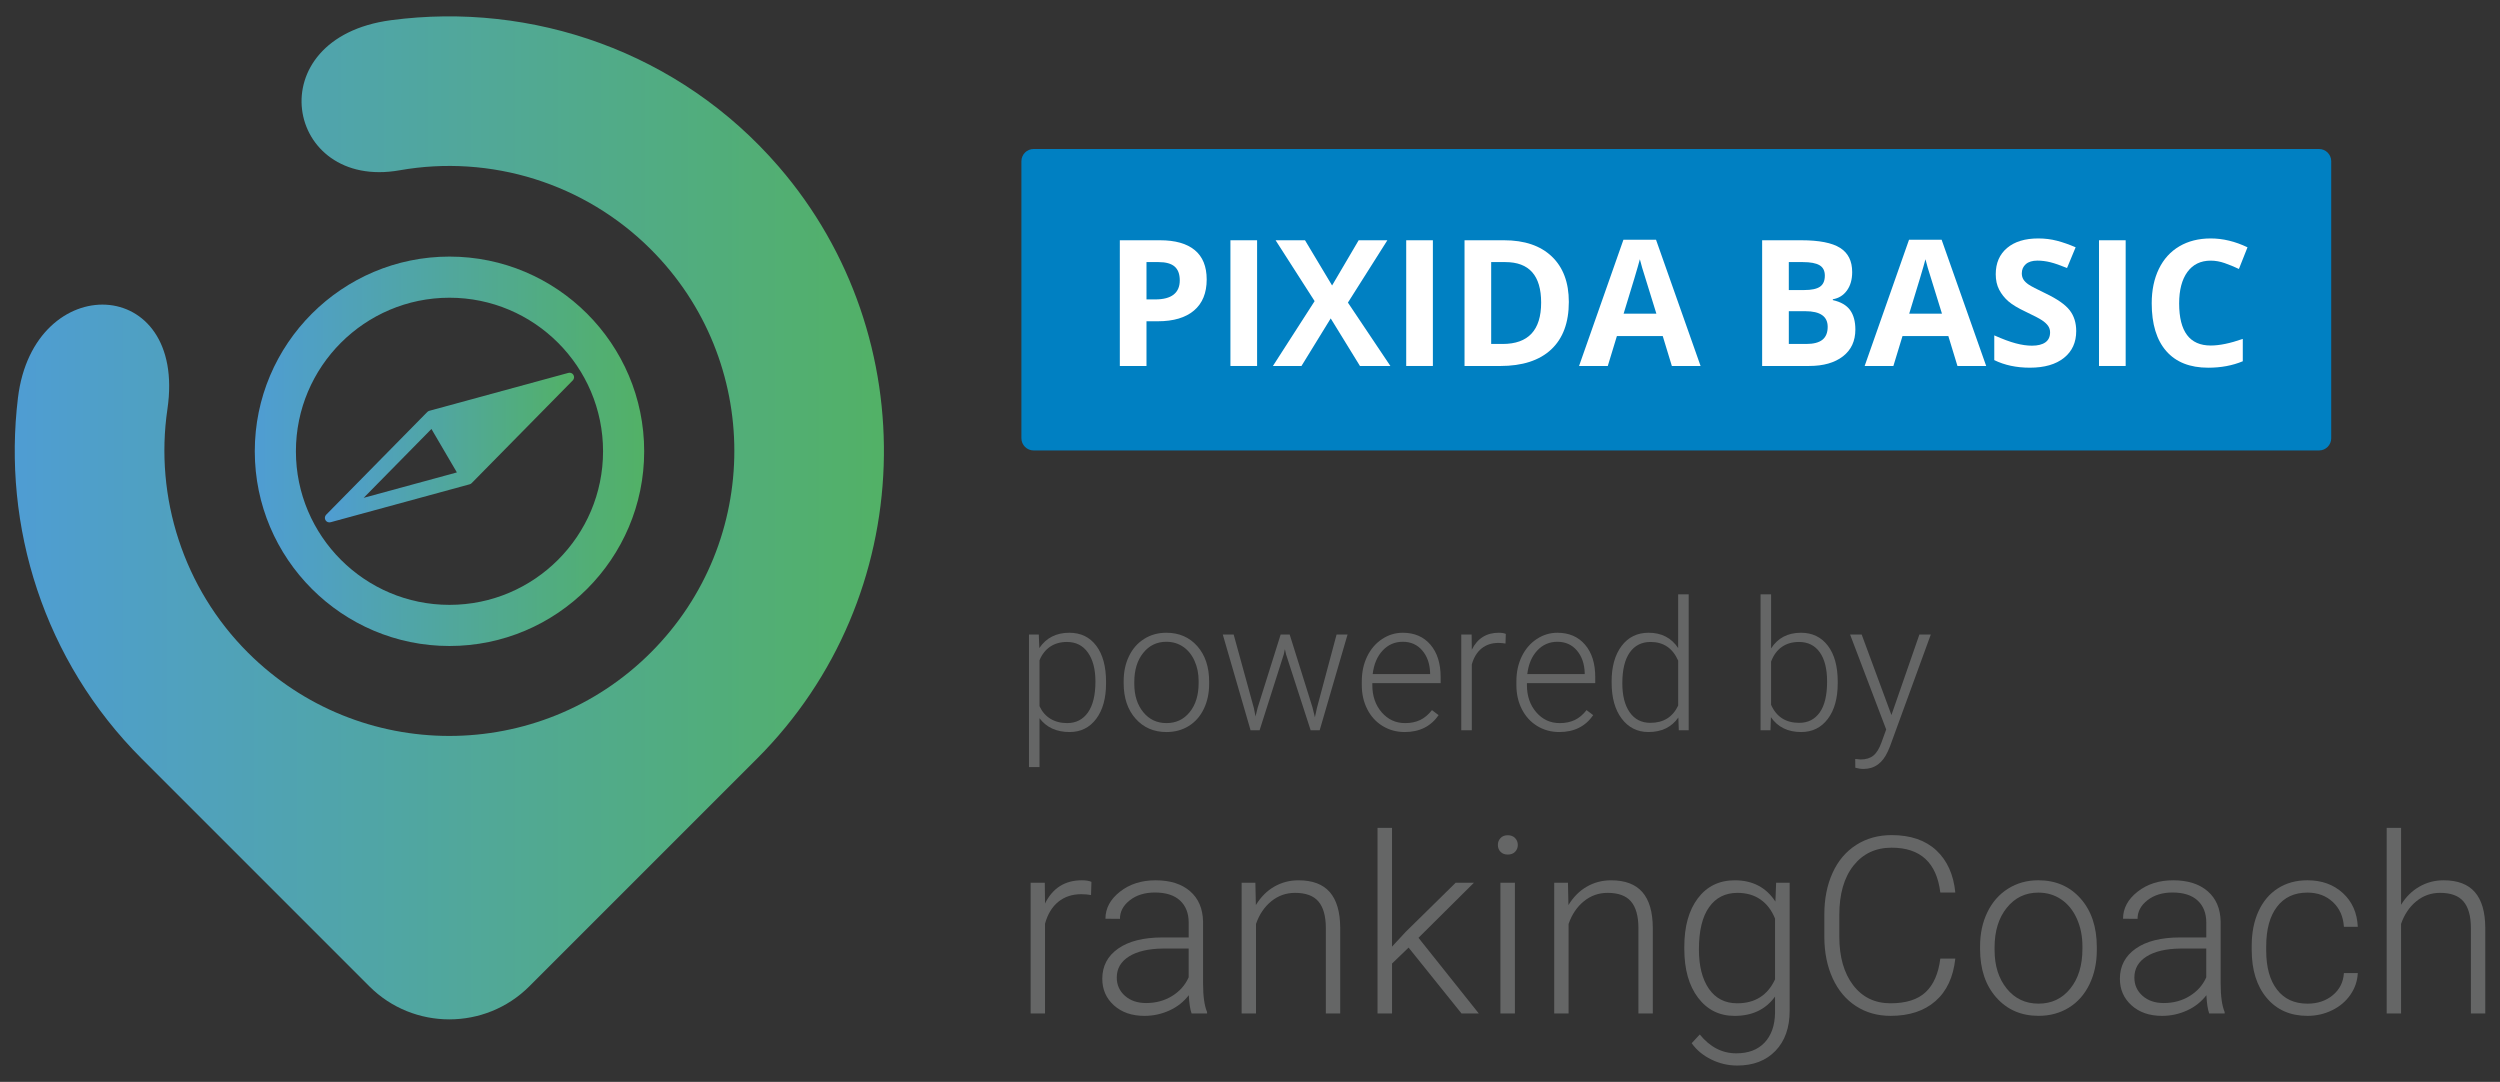 <?xml version="1.0" encoding="utf-8"?>
<!-- Generator: Adobe Illustrator 24.0.0, SVG Export Plug-In . SVG Version: 6.00 Build 0)  -->
<svg version="1.1" id="Layer_1" xmlns="http://www.w3.org/2000/svg" xmlns:xlink="http://www.w3.org/1999/xlink" x="0px" y="0px"
	 viewBox="0 0 204.402 88.456" style="enable-background:new 0 0 204.402 88.456;" xml:space="preserve">
<rect x="0" y="0" width="204.402" height="88.456" fill="#333333" stroke="none"/>
<style type="text/css">
	.st0{fill-rule:evenodd;clip-rule:evenodd;fill:url(#SVGID_1_);}
	.st1{fill:url(#SVGID_2_);}
	.st2{fill:#0080C2;}
	.st3{fill:none;}
	.st4{enable-background:new    ;}
	.st5{fill:#FFFFFF;}
	.st6{fill:#656666;}
	.st7{fill:url(#SVGID_3_);}
</style>
<g>
	
		<linearGradient id="SVGID_1_" gradientUnits="userSpaceOnUse" x1="1.205" y1="142.342" x2="72.271" y2="142.342" gradientTransform="matrix(1 0 0 1 0 -100)">
		<stop  offset="0" style="stop-color:#4F9DD3"/>
		<stop  offset="1" style="stop-color:#52B166"/>
	</linearGradient>
	<path class="st0" d="M63.667,13.621c12.035,13.936,11.444,35.188-1.773,48.406
		L43.276,80.644c-3.601,3.601-9.476,3.601-13.077,0L11.581,62.026
		C3.561,54.005,0.19,43.025,1.469,32.516c1.278-10.499,13.84-10.086,12.219,0.934
		c-1.063,7.225,1.326,14.651,6.572,19.897c9.099,9.099,23.857,9.099,32.956,0
		c9.099-9.098,9.099-23.857,0-32.955c-5.417-5.417-13.113-7.784-20.547-6.468
		c-9.377,1.659-11.653-10.819-0.7-12.273C43.466,0.125,55.531,4.198,63.667,13.621
		"/>
	
		<linearGradient id="SVGID_2_" gradientUnits="userSpaceOnUse" x1="20.831" y1="53.102" x2="52.669" y2="53.102" gradientTransform="matrix(1 0 0 -1 0 90)">
		<stop  offset="0" style="stop-color:#4F9DD3"/>
		<stop  offset="1" style="stop-color:#52B166"/>
	</linearGradient>
	<path class="st1" d="M36.75,20.979c-8.778,0-15.919,7.142-15.919,15.919
		c0,8.778,7.141,15.919,15.919,15.919c8.778,0,15.919-7.142,15.919-15.919
		S45.528,20.979,36.75,20.979z M36.75,49.454c-6.924,0-12.556-5.633-12.556-12.556
		S29.826,24.342,36.75,24.342c6.924,0,12.556,5.633,12.556,12.556
		S43.674,49.454,36.75,49.454z"/>
	<g>
		<path class="st2" d="M189.603,36.83H84.511c-0.552,0-1-0.448-1-1V13.182c0-0.552,0.448-1,1-1
			h105.092c0.552,0,1,0.448,1,1V35.83C190.603,36.383,190.156,36.83,189.603,36.83z"/>
		<g>
			<rect x="83.642" y="18.978" class="st3" width="106.139" height="11.085"/>
			<g class="st4">
				<path class="st5" d="M98.66,22.85c0,1.106-0.346,1.952-1.037,2.538
					c-0.692,0.586-1.675,0.879-2.95,0.879h-0.935v3.656h-2.18V19.644h3.283
					c1.247,0,2.195,0.268,2.844,0.805S98.66,21.785,98.66,22.85z M93.738,24.48
					h0.717c0.67,0,1.172-0.132,1.505-0.397c0.333-0.265,0.499-0.65,0.499-1.156
					c0-0.511-0.139-0.889-0.418-1.132c-0.279-0.244-0.716-0.366-1.312-0.366
					h-0.991V24.48z"/>
				<path class="st5" d="M100.601,29.923V19.644h2.18v10.279H100.601z"/>
				<path class="st5" d="M113.679,29.923h-2.488l-2.391-3.889l-2.391,3.889h-2.335
					l3.41-5.302l-3.192-4.978h2.405l2.215,3.698l2.173-3.698h2.348l-3.227,5.098
					L113.679,29.923z"/>
				<path class="st5" d="M114.973,29.923V19.644h2.18v10.279H114.973z"/>
				<path class="st5" d="M128.269,24.685c0,1.692-0.481,2.988-1.444,3.889
					c-0.964,0.899-2.354,1.35-4.174,1.35h-2.91V19.644h3.227
					c1.679,0,2.981,0.442,3.91,1.328C127.805,21.858,128.269,23.096,128.269,24.685z
					 M126.005,24.741c0-2.208-0.976-3.312-2.925-3.312h-1.16v6.694h0.935
					C124.954,28.123,126.005,26.995,126.005,24.741z"/>
				<path class="st5" d="M136.692,29.923l-0.745-2.447h-3.748l-0.745,2.447h-2.349
					l3.628-10.322h2.665l3.643,10.322H136.692z M135.427,25.647
					c-0.689-2.217-1.077-3.471-1.164-3.762c-0.086-0.29-0.148-0.52-0.186-0.688
					c-0.155,0.6-0.598,2.083-1.329,4.45H135.427z"/>
				<path class="st5" d="M144.075,19.644h3.199c1.457,0,2.516,0.207,3.174,0.622
					c0.659,0.415,0.988,1.074,0.988,1.979c0,0.613-0.145,1.117-0.433,1.512
					c-0.288,0.394-0.671,0.63-1.149,0.71v0.07
					c0.651,0.146,1.121,0.417,1.41,0.815c0.288,0.398,0.432,0.928,0.432,1.589
					c0,0.938-0.338,1.669-1.016,2.194c-0.678,0.524-1.598,0.787-2.76,0.787h-3.846
					V19.644z M146.255,23.714h1.266c0.59,0,1.018-0.091,1.283-0.273
					c0.265-0.184,0.396-0.485,0.396-0.907c0-0.394-0.144-0.677-0.432-0.848
					c-0.289-0.171-0.745-0.257-1.368-0.257h-1.146V23.714z M146.255,25.444v2.679
					h1.42c0.6,0,1.043-0.115,1.329-0.345c0.285-0.229,0.429-0.581,0.429-1.055
					c0-0.854-0.609-1.279-1.828-1.279H146.255z"/>
				<path class="st5" d="M160.043,29.923l-0.745-2.447h-3.748l-0.745,2.447h-2.349
					l3.628-10.322h2.665l3.643,10.322H160.043z M158.777,25.647
					c-0.689-2.217-1.077-3.471-1.164-3.762c-0.086-0.29-0.148-0.52-0.186-0.688
					c-0.155,0.6-0.598,2.083-1.329,4.45H158.777z"/>
				<path class="st5" d="M169.753,27.068c0,0.928-0.334,1.659-1.002,2.193
					s-1.597,0.802-2.788,0.802c-1.097,0-2.066-0.206-2.91-0.619v-2.024
					c0.693,0.31,1.28,0.527,1.761,0.653c0.48,0.127,0.92,0.19,1.318,0.19
					c0.479,0,0.845-0.092,1.101-0.274s0.383-0.455,0.383-0.815
					c0-0.202-0.056-0.381-0.168-0.538c-0.113-0.157-0.278-0.309-0.496-0.453
					c-0.218-0.146-0.662-0.378-1.332-0.696c-0.629-0.296-1.1-0.579-1.414-0.851
					c-0.313-0.272-0.564-0.589-0.752-0.949c-0.188-0.361-0.281-0.783-0.281-1.266
					c0-0.91,0.309-1.625,0.925-2.145c0.616-0.521,1.468-0.781,2.556-0.781
					c0.534,0,1.044,0.063,1.529,0.19c0.485,0.126,0.992,0.305,1.522,0.534
					l-0.703,1.694c-0.549-0.225-1.002-0.382-1.36-0.471
					c-0.359-0.089-0.712-0.134-1.059-0.134c-0.412,0-0.729,0.096-0.949,0.288
					s-0.33,0.443-0.33,0.753c0,0.191,0.044,0.359,0.133,0.502
					c0.089,0.144,0.231,0.281,0.426,0.415s0.655,0.374,1.382,0.721
					c0.961,0.46,1.619,0.92,1.976,1.382S169.753,26.397,169.753,27.068z"/>
				<path class="st5" d="M171.616,29.923V19.644h2.18v10.279H171.616z"/>
				<path class="st5" d="M180.75,21.31c-0.82,0-1.456,0.309-1.905,0.925
					c-0.45,0.616-0.676,1.476-0.676,2.577c0,2.292,0.86,3.438,2.581,3.438
					c0.722,0,1.596-0.18,2.622-0.541v1.828c-0.844,0.352-1.785,0.527-2.826,0.527
					c-1.495,0-2.64-0.453-3.432-1.36s-1.188-2.209-1.188-3.906
					c0-1.068,0.194-2.005,0.583-2.809c0.39-0.804,0.948-1.421,1.677-1.85
					c0.729-0.429,1.583-0.644,2.563-0.644c0.998,0,2.001,0.242,3.009,0.725
					l-0.703,1.771c-0.384-0.183-0.771-0.342-1.16-0.478
					C181.507,21.378,181.125,21.31,180.75,21.31z"/>
			</g>
		</g>
		<g>
			<g>
				<path class="st6" d="M90.432,55.873c0,1.22-0.27,2.189-0.81,2.905
					c-0.54,0.716-1.264,1.074-2.171,1.074c-1.071,0-1.891-0.376-2.46-1.129v3.994
					h-0.861V51.879h0.803l0.043,1.107c0.564-0.834,1.382-1.252,2.453-1.252
					c0.936,0,1.67,0.355,2.203,1.064s0.799,1.693,0.799,2.952V55.873z
					 M89.564,55.721c0-0.998-0.205-1.787-0.615-2.366
					c-0.41-0.579-0.981-0.868-1.715-0.868c-0.531,0-0.986,0.128-1.367,0.383
					c-0.381,0.256-0.673,0.627-0.875,1.114v3.755
					c0.207,0.449,0.504,0.791,0.89,1.027c0.386,0.236,0.842,0.355,1.367,0.355
					c0.728,0,1.296-0.291,1.704-0.872C89.361,57.668,89.564,56.825,89.564,55.721z"/>
				<path class="st6" d="M91.872,55.677c0-0.752,0.146-1.43,0.438-2.033
					c0.292-0.603,0.704-1.072,1.237-1.407c0.533-0.335,1.137-0.503,1.812-0.503
					c1.042,0,1.886,0.365,2.532,1.096c0.647,0.731,0.97,1.699,0.97,2.905v0.181
					c0,0.757-0.146,1.439-0.437,2.044c-0.292,0.605-0.703,1.072-1.234,1.4
					c-0.531,0.328-1.136,0.492-1.816,0.492c-1.037,0-1.88-0.365-2.529-1.096
					c-0.649-0.731-0.973-1.699-0.973-2.905V55.677z M92.741,55.916
					c0,0.936,0.242,1.704,0.727,2.304s1.12,0.901,1.906,0.901
					c0.781,0,1.414-0.3,1.9-0.901c0.485-0.601,0.727-1.393,0.727-2.377v-0.166
					c0-0.598-0.111-1.146-0.333-1.642c-0.222-0.497-0.533-0.881-0.933-1.154
					c-0.4-0.272-0.858-0.409-1.375-0.409c-0.772,0-1.401,0.303-1.888,0.908
					c-0.487,0.605-0.731,1.398-0.731,2.377V55.916z"/>
				<path class="st6" d="M102.522,57.906l0.13,0.673l0.174-0.709l1.881-5.991h0.738
					l1.859,5.94l0.203,0.825l0.166-0.76l1.606-6.005h0.897l-2.279,7.828h-0.738
					l-2.011-6.208l-0.094-0.427l-0.094,0.434l-1.975,6.201h-0.738l-2.272-7.828
					h0.89L102.522,57.906z"/>
				<path class="st6" d="M114.851,59.852c-0.666,0-1.267-0.164-1.805-0.492
					c-0.538-0.328-0.956-0.785-1.255-1.371c-0.299-0.586-0.449-1.243-0.449-1.972
					v-0.311c0-0.752,0.146-1.43,0.438-2.033c0.292-0.603,0.698-1.077,1.219-1.422
					c0.521-0.345,1.085-0.517,1.693-0.517c0.95,0,1.704,0.324,2.261,0.973
					c0.557,0.649,0.836,1.535,0.836,2.659v0.485h-5.586v0.166
					c0,0.888,0.254,1.627,0.763,2.218c0.509,0.591,1.149,0.886,1.921,0.886
					c0.463,0,0.872-0.084,1.226-0.253c0.355-0.169,0.676-0.439,0.966-0.81
					l0.543,0.412C116.986,59.391,116.062,59.852,114.851,59.852z M114.692,52.472
					c-0.651,0-1.2,0.239-1.646,0.716c-0.446,0.478-0.717,1.119-0.814,1.925
					h4.696v-0.094c-0.024-0.752-0.239-1.365-0.644-1.838
					C115.879,52.709,115.348,52.472,114.692,52.472z"/>
				<path class="st6" d="M123.092,52.617c-0.183-0.034-0.379-0.051-0.586-0.051
					c-0.54,0-0.997,0.151-1.371,0.452c-0.374,0.302-0.64,0.739-0.799,1.313v5.376
					h-0.861v-7.828h0.847l0.014,1.244c0.458-0.926,1.194-1.389,2.207-1.389
					c0.241,0,0.432,0.031,0.572,0.094L123.092,52.617z"/>
				<path class="st6" d="M127.491,59.852c-0.666,0-1.267-0.164-1.805-0.492
					c-0.538-0.328-0.956-0.785-1.255-1.371c-0.299-0.586-0.449-1.243-0.449-1.972
					v-0.311c0-0.752,0.146-1.43,0.438-2.033c0.292-0.603,0.698-1.077,1.219-1.422
					c0.521-0.345,1.085-0.517,1.693-0.517c0.95,0,1.704,0.324,2.261,0.973
					c0.557,0.649,0.836,1.535,0.836,2.659v0.485h-5.586v0.166
					c0,0.888,0.254,1.627,0.763,2.218c0.509,0.591,1.149,0.886,1.921,0.886
					c0.463,0,0.872-0.084,1.226-0.253c0.355-0.169,0.676-0.439,0.966-0.81
					l0.543,0.412C129.626,59.391,128.702,59.852,127.491,59.852z M127.332,52.472
					c-0.651,0-1.2,0.239-1.646,0.716s-0.717,1.119-0.814,1.925h4.696v-0.094
					c-0.024-0.752-0.239-1.365-0.644-1.838
					C128.519,52.709,127.988,52.472,127.332,52.472z"/>
				<path class="st6" d="M131.767,55.721c0-1.216,0.271-2.184,0.814-2.905
					c0.543-0.721,1.28-1.082,2.21-1.082c1.056,0,1.862,0.417,2.417,1.252v-4.392
					h0.861v11.113h-0.81l-0.036-1.042c-0.555,0.791-1.37,1.187-2.445,1.187
					c-0.902,0-1.629-0.363-2.181-1.089c-0.552-0.726-0.828-1.706-0.828-2.941
					V55.721z M132.643,55.873c0,0.998,0.2,1.786,0.601,2.362
					c0.4,0.576,0.965,0.865,1.693,0.865c1.066,0,1.823-0.47,2.272-1.411v-3.675
					c-0.449-1.018-1.201-1.527-2.257-1.527c-0.728,0-1.295,0.286-1.7,0.857
					S132.643,54.758,132.643,55.873z"/>
				<path class="st6" d="M150.253,55.873c0,1.22-0.27,2.189-0.81,2.905
					c-0.54,0.716-1.266,1.074-2.178,1.074c-1.09,0-1.915-0.405-2.474-1.216
					l-0.036,1.071h-0.81V48.594h0.861v4.421c0.55-0.854,1.365-1.281,2.445-1.281
					c0.926,0,1.658,0.353,2.196,1.06c0.538,0.707,0.807,1.689,0.807,2.948V55.873z
					 M149.385,55.721c0-1.032-0.2-1.829-0.601-2.391
					c-0.4-0.562-0.965-0.843-1.693-0.843c-0.555,0-1.025,0.136-1.411,0.409
					c-0.386,0.273-0.678,0.672-0.875,1.197v3.531
					c0.434,0.984,1.201,1.476,2.301,1.476c0.714,0,1.272-0.282,1.675-0.847
					C149.183,57.689,149.385,56.845,149.385,55.721z"/>
				<path class="st6" d="M154.645,58.463l2.286-6.584h0.933l-3.343,9.16l-0.174,0.405
					c-0.429,0.95-1.093,1.425-1.99,1.425c-0.207,0-0.429-0.034-0.666-0.101
					l-0.007-0.716l0.449,0.043c0.424,0,0.768-0.105,1.031-0.315
					s0.486-0.57,0.669-1.082l0.383-1.056l-2.952-7.763h0.948L154.645,58.463z"/>
			</g>
			<g>
				<g>
					<path class="st6" d="M89.205,73.179c-0.25-0.046-0.517-0.069-0.8-0.069
						c-0.738,0-1.362,0.206-1.872,0.617c-0.51,0.412-0.874,1.009-1.091,1.793v7.34
						h-1.176V72.171h1.156l0.02,1.699c0.626-1.264,1.63-1.897,3.013-1.897
						c0.329,0,0.589,0.043,0.781,0.128L89.205,73.179z"/>
					<path class="st6" d="M97.424,82.86c-0.119-0.336-0.194-0.833-0.227-1.492
						c-0.415,0.54-0.943,0.957-1.586,1.25c-0.642,0.293-1.322,0.44-2.04,0.44
						c-1.027,0-1.859-0.286-2.494-0.859c-0.636-0.573-0.953-1.297-0.953-2.173
						c0-1.04,0.433-1.864,1.299-2.47c0.866-0.606,2.073-0.909,3.621-0.909h2.144
						v-1.215c0-0.764-0.235-1.365-0.706-1.803
						c-0.471-0.438-1.158-0.657-2.06-0.657c-0.823,0-1.505,0.211-2.045,0.632
						c-0.54,0.422-0.81,0.929-0.81,1.521l-1.185-0.01
						c0-0.85,0.395-1.586,1.185-2.208c0.79-0.623,1.761-0.934,2.914-0.934
						c1.192,0,2.132,0.298,2.821,0.894c0.688,0.596,1.042,1.427,1.062,2.494v5.058
						c0,1.034,0.109,1.808,0.326,2.322v0.119H97.424z M93.709,82.01
						c0.79,0,1.497-0.191,2.119-0.573c0.622-0.382,1.075-0.892,1.358-1.531
						v-2.351h-2.114c-1.179,0.013-2.101,0.229-2.766,0.647
						c-0.665,0.418-0.998,0.993-0.998,1.724c0,0.599,0.222,1.097,0.667,1.492
						C92.42,81.813,92.998,82.01,93.709,82.01z"/>
					<path class="st6" d="M102.64,72.171l0.04,1.828
						c0.402-0.659,0.902-1.161,1.502-1.506c0.599-0.346,1.261-0.519,1.986-0.519
						c1.146,0,1.999,0.323,2.559,0.968c0.56,0.645,0.843,1.614,0.85,2.904v7.014
						h-1.175v-7.024c-0.007-0.955-0.209-1.666-0.608-2.134
						c-0.398-0.467-1.036-0.701-1.911-0.701c-0.731,0-1.378,0.229-1.941,0.687
						c-0.563,0.458-0.98,1.075-1.25,1.852v7.32h-1.175V72.171H102.64z"/>
					<path class="st6" d="M115.167,77.476l-1.354,1.304v4.08h-1.185V67.686h1.185v9.711
						l1.116-1.205l4.09-4.021h1.492l-4.535,4.505l4.93,6.184h-1.413
						L115.167,77.476z"/>
					<path class="st6" d="M122.467,69.084c0-0.222,0.072-0.411,0.217-0.564
						c0.145-0.154,0.343-0.231,0.593-0.231c0.25,0,0.45,0.077,0.598,0.231
						c0.148,0.154,0.222,0.342,0.222,0.564c0,0.223-0.074,0.409-0.222,0.56
						c-0.148,0.151-0.347,0.226-0.598,0.226c-0.25,0-0.448-0.075-0.593-0.226
						C122.539,69.493,122.467,69.306,122.467,69.084z M123.86,82.86h-1.185V72.171
						h1.185V82.86z"/>
					<path class="st6" d="M128.197,72.171l0.04,1.828
						c0.402-0.659,0.902-1.161,1.502-1.506c0.599-0.346,1.261-0.519,1.986-0.519
						c1.146,0,1.999,0.323,2.559,0.968c0.56,0.645,0.843,1.614,0.85,2.904v7.014
						h-1.175v-7.024c-0.007-0.955-0.209-1.666-0.608-2.134
						c-0.398-0.467-1.036-0.701-1.911-0.701c-0.731,0-1.378,0.229-1.941,0.687
						c-0.563,0.458-0.98,1.075-1.25,1.852v7.32h-1.175V72.171H128.197z"/>
					<path class="st6" d="M137.71,77.417c0-1.673,0.37-2.998,1.111-3.976
						c0.741-0.978,1.747-1.467,3.018-1.467c1.455,0,2.562,0.58,3.319,1.739
						l0.059-1.541h1.106v10.472c0,1.376-0.385,2.466-1.156,3.27
						c-0.77,0.803-1.814,1.205-3.131,1.205c-0.744,0-1.454-0.166-2.129-0.499
						c-0.675-0.333-1.207-0.776-1.595-1.329l0.662-0.711
						c0.836,1.027,1.831,1.541,2.983,1.541c0.988,0,1.758-0.291,2.312-0.874
						c0.553-0.583,0.84-1.391,0.859-2.425v-1.344
						c-0.757,1.054-1.861,1.581-3.309,1.581c-1.238,0-2.233-0.494-2.983-1.482
						c-0.751-0.988-1.126-2.322-1.126-4.001V77.417z M138.905,77.624
						c0,1.363,0.273,2.439,0.82,3.226c0.547,0.787,1.317,1.18,2.312,1.18
						c1.455,0,2.486-0.652,3.092-1.956v-4.969
						c-0.277-0.685-0.675-1.207-1.195-1.566c-0.52-0.359-1.146-0.538-1.877-0.538
						c-0.995,0-1.768,0.39-2.321,1.171C139.182,74.952,138.905,76.103,138.905,77.624
						z"/>
					<path class="st6" d="M159.868,78.375c-0.164,1.515-0.706,2.674-1.625,3.477
						c-0.919,0.804-2.142,1.205-3.67,1.205c-1.067,0-2.01-0.267-2.83-0.8
						c-0.82-0.533-1.454-1.289-1.902-2.267c-0.448-0.978-0.675-2.096-0.682-3.354
						v-1.867c0-1.278,0.224-2.41,0.672-3.398
						c0.448-0.988,1.092-1.75,1.932-2.287c0.84-0.537,1.806-0.805,2.899-0.805
						c1.541,0,2.758,0.415,3.65,1.245c0.892,0.83,1.411,1.979,1.556,3.448
						h-1.225c-0.303-2.443-1.63-3.665-3.981-3.665
						c-1.304,0-2.343,0.488-3.117,1.463c-0.774,0.976-1.161,2.323-1.161,4.043v1.76
						c0,1.661,0.377,2.986,1.131,3.974c0.754,0.989,1.773,1.483,3.057,1.483
						c1.271,0,2.229-0.305,2.875-0.914c0.645-0.609,1.044-1.523,1.195-2.741
						H159.868z"/>
					<path class="st6" d="M161.893,77.357c0-1.027,0.199-1.953,0.598-2.776
						c0.398-0.823,0.961-1.464,1.689-1.922c0.728-0.458,1.553-0.687,2.475-0.687
						c1.423,0,2.575,0.499,3.458,1.497c0.882,0.998,1.324,2.32,1.324,3.966v0.247
						c0,1.034-0.199,1.964-0.598,2.791c-0.398,0.826-0.96,1.464-1.684,1.911
						c-0.725,0.448-1.551,0.672-2.48,0.672c-1.416,0-2.567-0.499-3.453-1.497
						c-0.886-0.998-1.329-2.32-1.329-3.966V77.357z M163.079,77.683
						c0,1.278,0.331,2.326,0.993,3.146c0.662,0.82,1.529,1.23,2.603,1.23
						c1.067,0,1.931-0.41,2.593-1.23c0.662-0.82,0.993-1.902,0.993-3.245v-0.227
						c0-0.817-0.152-1.564-0.455-2.242c-0.303-0.678-0.728-1.204-1.274-1.576
						c-0.547-0.372-1.172-0.558-1.877-0.558c-1.054,0-1.913,0.413-2.579,1.24
						c-0.665,0.827-0.998,1.908-0.998,3.245V77.683z"/>
					<path class="st6" d="M180.624,82.86c-0.119-0.336-0.194-0.833-0.227-1.492
						c-0.415,0.54-0.943,0.957-1.586,1.25c-0.642,0.293-1.322,0.44-2.04,0.44
						c-1.027,0-1.859-0.286-2.494-0.859c-0.636-0.573-0.953-1.297-0.953-2.173
						c0-1.04,0.433-1.864,1.299-2.47c0.866-0.606,2.073-0.909,3.621-0.909h2.144
						v-1.215c0-0.764-0.235-1.365-0.706-1.803
						c-0.471-0.438-1.157-0.657-2.06-0.657c-0.823,0-1.505,0.211-2.045,0.632
						c-0.54,0.422-0.81,0.929-0.81,1.521l-1.185-0.01
						c0-0.85,0.395-1.586,1.185-2.208c0.79-0.623,1.762-0.934,2.914-0.934
						c1.192,0,2.132,0.298,2.82,0.894c0.688,0.596,1.042,1.427,1.062,2.494v5.058
						c0,1.034,0.109,1.808,0.326,2.322v0.119H180.624z M176.909,82.01
						c0.79,0,1.497-0.191,2.119-0.573c0.622-0.382,1.075-0.892,1.358-1.531
						v-2.351h-2.114c-1.179,0.013-2.101,0.229-2.766,0.647
						c-0.665,0.418-0.998,0.993-0.998,1.724c0,0.599,0.222,1.097,0.667,1.492
						C175.62,81.813,176.198,82.01,176.909,82.01z"/>
					<path class="st6" d="M188.665,82.06c0.823,0,1.513-0.232,2.07-0.696
						c0.557-0.464,0.858-1.065,0.904-1.803h1.136
						c-0.033,0.652-0.237,1.246-0.612,1.783c-0.375,0.537-0.874,0.957-1.497,1.259
						c-0.622,0.303-1.289,0.454-2.001,0.454c-1.403,0-2.514-0.487-3.334-1.462
						c-0.82-0.975-1.23-2.285-1.23-3.932v-0.356c0-1.054,0.184-1.986,0.553-2.796
						c0.369-0.81,0.897-1.436,1.586-1.877c0.688-0.441,1.493-0.662,2.415-0.662
						c1.172,0,2.139,0.349,2.9,1.047c0.761,0.698,1.167,1.617,1.22,2.756
						h-1.136c-0.053-0.836-0.354-1.511-0.904-2.025
						c-0.55-0.514-1.243-0.771-2.08-0.771c-1.067,0-1.895,0.385-2.484,1.156
						s-0.884,1.851-0.884,3.24v0.346c0,1.363,0.295,2.427,0.884,3.191
						C186.76,81.678,187.592,82.06,188.665,82.06z"/>
					<path class="st6" d="M196.311,73.979c0.389-0.639,0.886-1.133,1.492-1.482
						c0.606-0.349,1.268-0.524,1.986-0.524c1.146,0,1.999,0.323,2.559,0.968
						c0.56,0.645,0.843,1.614,0.85,2.904v7.014h-1.175v-7.024
						c-0.007-0.955-0.209-1.666-0.608-2.134c-0.398-0.467-1.036-0.701-1.911-0.701
						c-0.731,0-1.378,0.229-1.941,0.687c-0.563,0.458-0.98,1.075-1.25,1.852v7.32
						h-1.175V67.686h1.175V73.979z"/>
				</g>
			</g>
		</g>
	</g>
	<g>
		<g>
			
				<linearGradient id="SVGID_3_" gradientUnits="userSpaceOnUse" x1="26.562" y1="136.593" x2="46.938" y2="136.593" gradientTransform="matrix(1 0 0 1 0 -100)">
				<stop  offset="0" style="stop-color:#4F9DD3"/>
				<stop  offset="1" style="stop-color:#52B166"/>
			</linearGradient>
			<path class="st7" d="M46.887,30.656c-0.084-0.144-0.254-0.213-0.414-0.169l-11.372,3.101
				c-0.063,0.018-0.119,0.051-0.166,0.097l-8.268,8.4
				c-0.116,0.119-0.139,0.301-0.055,0.444c0.084,0.144,0.254,0.214,0.415,0.17
				l11.372-3.102c0.031-0.008,0.061-0.021,0.089-0.037
				c0.028-0.016,0.054-0.036,0.077-0.06l8.268-8.401
				C46.949,30.982,46.971,30.8,46.887,30.656z M29.734,40.703l5.541-5.63
				l2.08,3.552L29.734,40.703z"/>
		</g>
	</g>
</g>
</svg>
